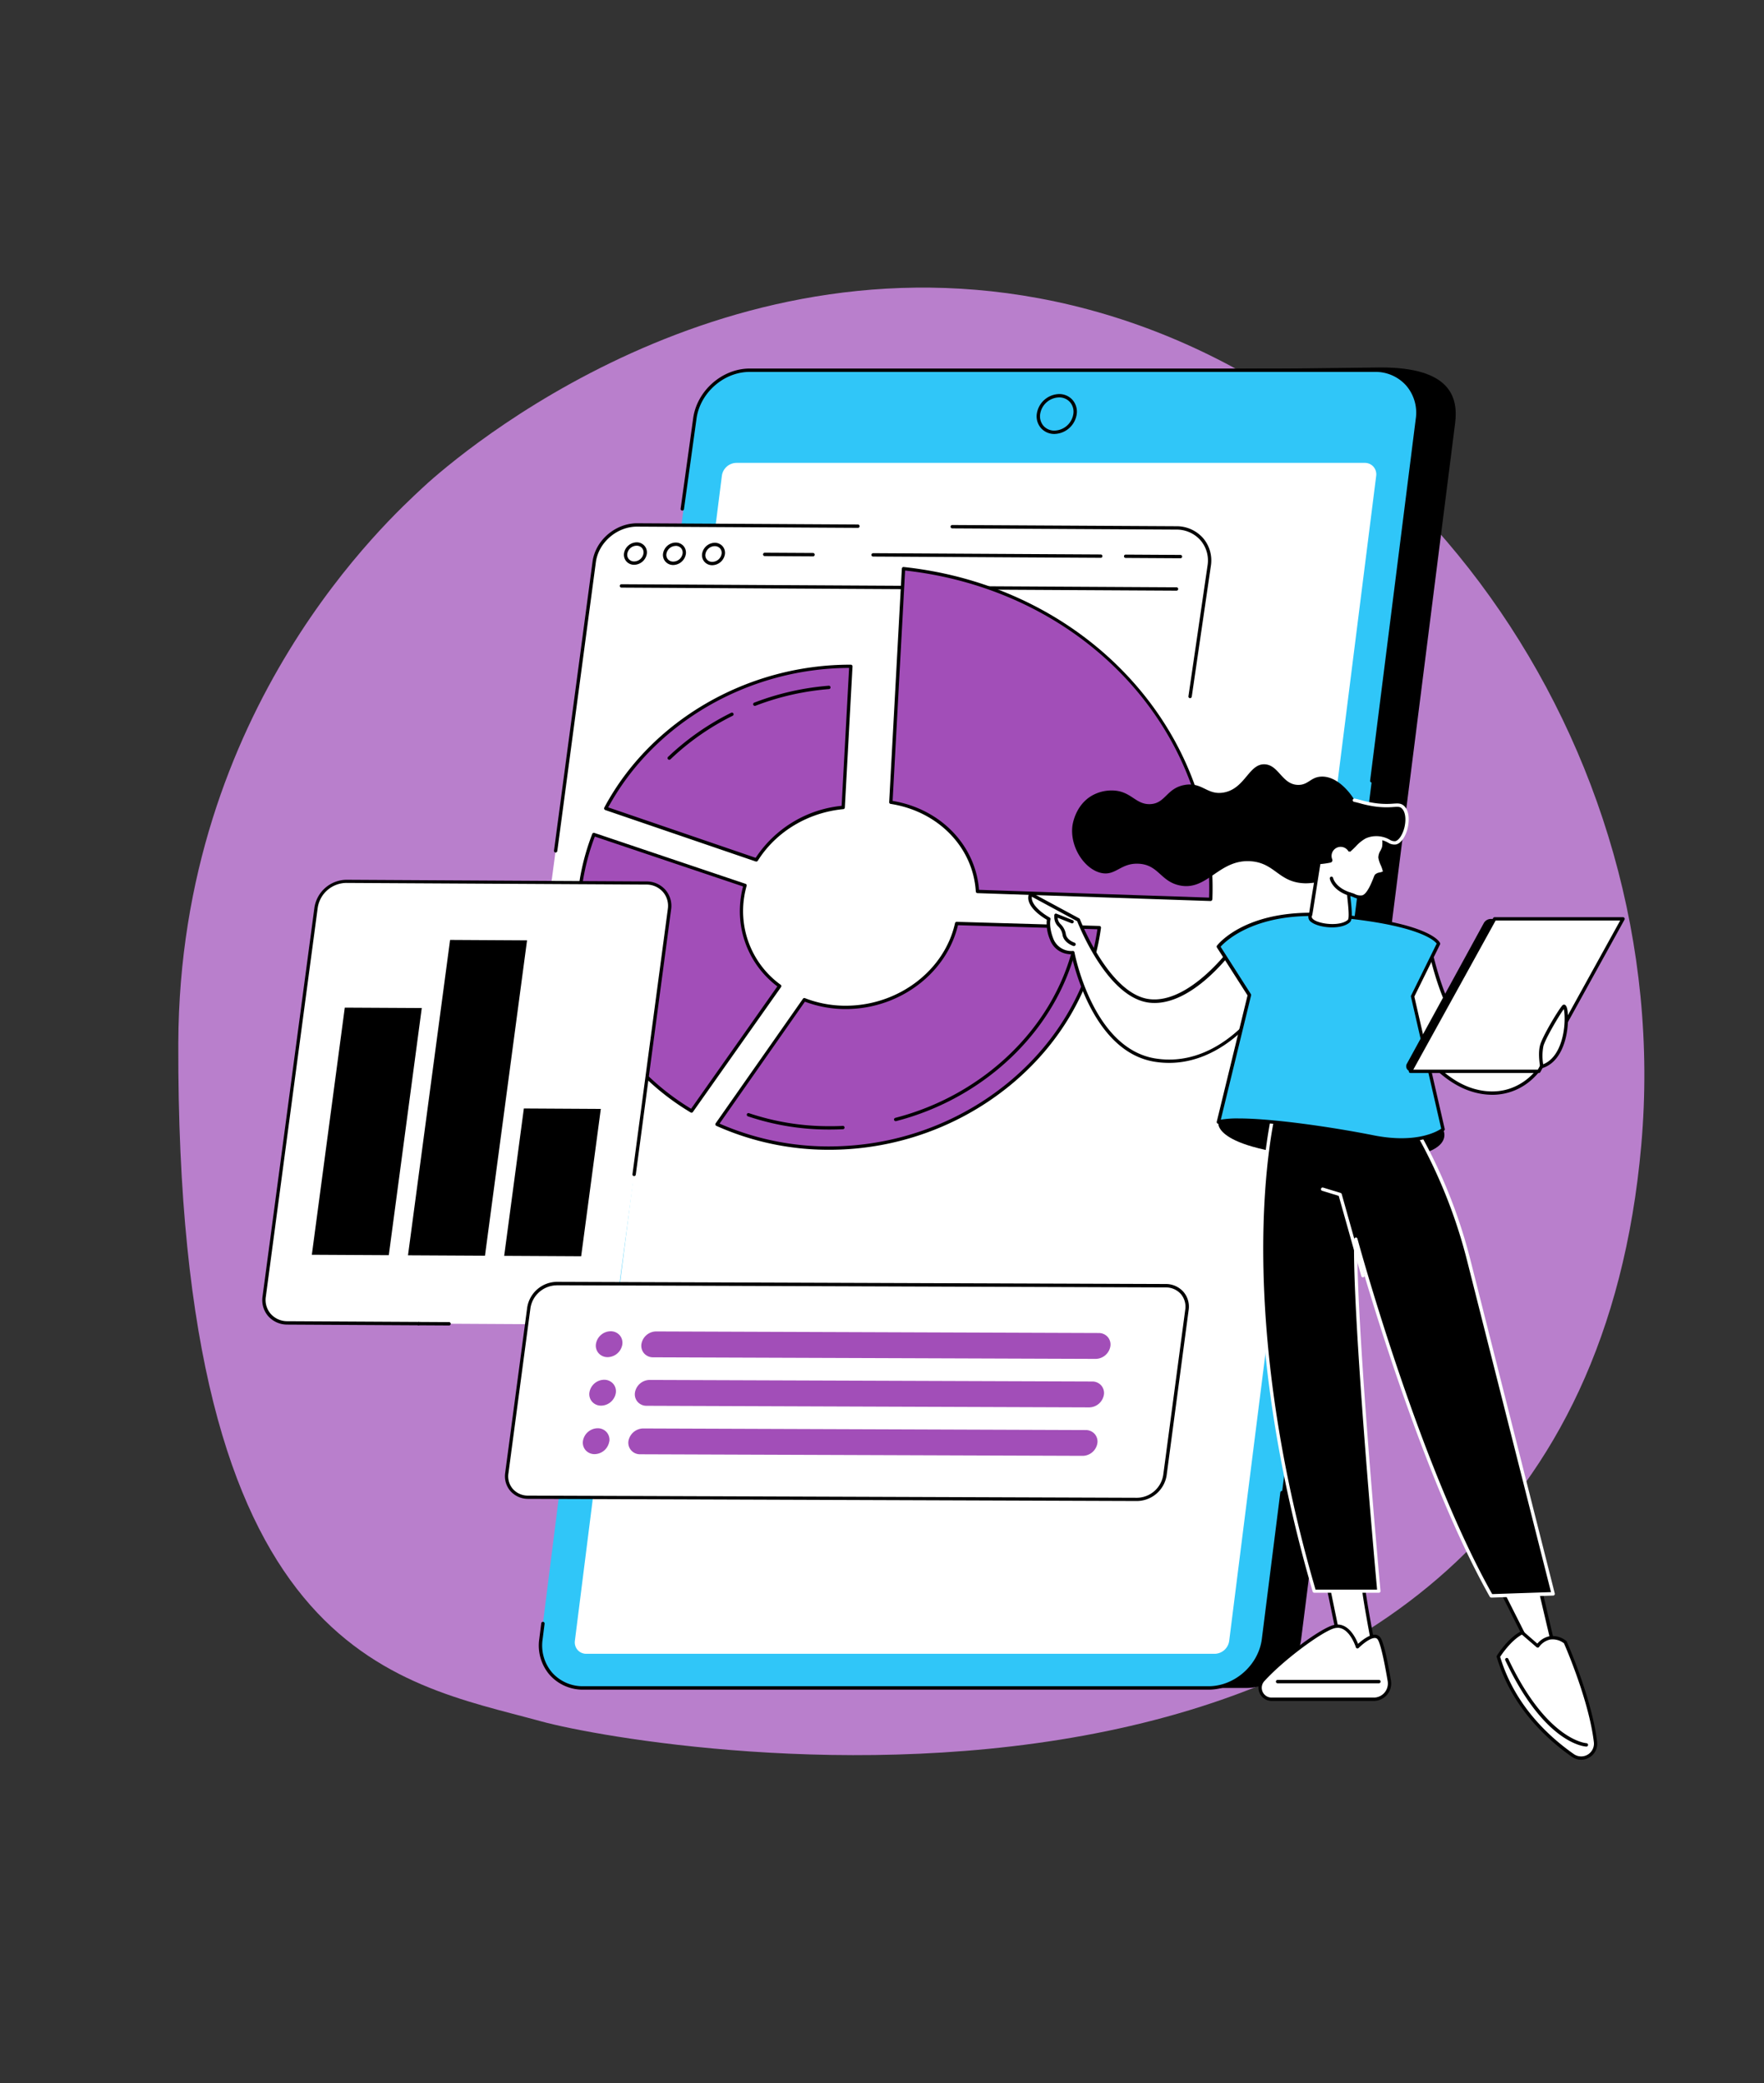 <svg id="Layer_1" data-name="Layer 1" xmlns="http://www.w3.org/2000/svg" viewBox="0 0 720 850"><rect x="0" y="0" width="720" height="850" fill="#333333" stroke="none"/><defs><style>.cls-1{fill:#b97fcc;}.cls-2{fill:#30c6f8;}.cls-3{fill:#fff;}.cls-4{fill:#a24eb8;}</style></defs><path class="cls-1" d="M424,121.69c-138.48-25.64-244,70.22-251.78,77.56-12.39,11.64-99,89.25-99.44,226.46C72,676,160.41,685.76,221,702.36,265.65,714.59,642.38,779,669.91,467.18,684.34,303.74,572.82,149.25,424,121.69Z"/><path d="M508.65,688.71H253.54c-11,0-18.79-8.88-17.4-19.84L299,172.61c1.39-11,11.42-19.85,22.42-19.85l242.31-2.83c27.81,0,31.59,11.72,30.2,22.68L531.07,668.87C529.69,679.83,519.65,688.71,508.65,688.71Z"/><path class="cls-2" d="M493.3,688.71H238.18c-11,0-18.78-8.91-17.39-19.9L283.61,171C285,160,295,151.06,306,151.06H561.14c11,0,18.79,8.91,17.4,19.9L515.72,668.81C514.33,679.8,504.3,688.71,493.3,688.71Z"/><path class="cls-3" d="M495.83,674.77H239.34a4.68,4.68,0,0,1-3.58-1.56,4.75,4.75,0,0,1-1.11-3.8l.68.08-.68-.08,60-475.36a6.08,6.08,0,0,1,5.85-5.19H557a4.7,4.7,0,0,1,3.59,1.56,4.75,4.75,0,0,1,1.11,3.8l-60,475.36A6.08,6.08,0,0,1,495.83,674.77Z"/><path d="M430.39,177.06a7.2,7.2,0,0,1-5.49-2.39,7.33,7.33,0,0,1-1.71-5.84,9.44,9.44,0,0,1,9.08-8.05,7.2,7.2,0,0,1,5.49,2.39,7.27,7.27,0,0,1,1.71,5.83A9.42,9.42,0,0,1,430.39,177.06Zm1.88-14.91a8,8,0,0,0-7.72,6.85,6,6,0,0,0,1.37,4.76,5.84,5.84,0,0,0,4.47,1.93,8,8,0,0,0,7.72-6.86,5.94,5.94,0,0,0-1.37-4.75A5.84,5.84,0,0,0,432.27,162.15Z"/><path d="M493.3,689.4H238.18a18.08,18.08,0,0,1-13.8-6,18.34,18.34,0,0,1-4.27-14.67l.81-6.4a.69.69,0,0,1,.76-.6.69.69,0,0,1,.6.77l-.81,6.4a17,17,0,0,0,3.94,13.59A16.7,16.7,0,0,0,238.18,688H493.3c10.65,0,20.4-8.66,21.74-19.31l7.55-59.84a.69.69,0,0,1,1.36.17l-7.55,59.84C515,680.2,504.61,689.4,493.3,689.4Z"/><path d="M559.91,319.28h-.09a.69.69,0,0,1-.59-.77l18.63-147.63a17,17,0,0,0-3.94-13.6,16.73,16.73,0,0,0-12.78-5.54H306c-10.65,0-20.4,8.66-21.74,19.31l-5.1,36.75a.69.69,0,0,1-1.36-.19l5.1-36.74c1.42-11.3,11.79-20.5,23.1-20.5H561.14a18.07,18.07,0,0,1,13.81,6,18.34,18.34,0,0,1,4.27,14.67L560.59,318.68A.68.68,0,0,1,559.91,319.28Z"/><path class="cls-3" d="M480.06,215.4l-220-1.22c-8.58-.05-16.44,6.71-17.56,15.09L210.89,466.33c-1.12,8.38,4.93,15.22,13.51,15.26l220,1.22c8.58.05,16.45-6.71,17.57-15.09l31.63-237.06C494.69,222.28,488.64,215.45,480.06,215.4Z"/><path d="M485.76,284.85h-.1a.67.67,0,0,1-.58-.77l7.82-53.5A12.66,12.66,0,0,0,490,220.44a13,13,0,0,0-9.95-4.36l-91.46-.5a.69.69,0,0,1,0-1.37h0l91.45.5a14.38,14.38,0,0,1,11,4.83,14,14,0,0,1,3.21,11.21l-7.82,53.51A.69.69,0,0,1,485.76,284.85Z"/><path d="M480.12,241h0l-226.54-1.25a.69.69,0,0,1,0-1.37l226.54,1.25a.69.69,0,1,1,0,1.37Z"/><path d="M258.84,230.44h0a4.22,4.22,0,0,1-3.2-1.41,4.12,4.12,0,0,1-.94-3.28,5.33,5.33,0,0,1,5.16-4.47h0a4.19,4.19,0,0,1,3.19,1.41A4.09,4.09,0,0,1,264,226,5.33,5.33,0,0,1,258.84,230.44Zm1-7.79a3.91,3.91,0,0,0-3.8,3.28,2.75,2.75,0,0,0,.62,2.2,2.85,2.85,0,0,0,2.17.94,3.89,3.89,0,0,0,3.82-3.28,2.75,2.75,0,0,0-.62-2.2,2.87,2.87,0,0,0-2.17-.94Zm3.49,3.23Z"/><path d="M274.78,230.53h0a4.19,4.19,0,0,1-3.2-1.42,4.09,4.09,0,0,1-.94-3.27,5.33,5.33,0,0,1,5.16-4.47h0a4.19,4.19,0,0,1,3.19,1.41,4.12,4.12,0,0,1,.95,3.28A5.33,5.33,0,0,1,274.78,230.53Zm1-7.79A3.91,3.91,0,0,0,272,226a2.75,2.75,0,0,0,.62,2.2,2.85,2.85,0,0,0,2.17.94,3.92,3.92,0,0,0,3.82-3.28,2.75,2.75,0,0,0-.62-2.2,2.87,2.87,0,0,0-2.17-.94Zm3.49,3.23Z"/><path d="M290.72,230.61h0a4.15,4.15,0,0,1-3.2-1.41,4.07,4.07,0,0,1-.94-3.28,5.33,5.33,0,0,1,5.16-4.46h0a4.19,4.19,0,0,1,3.19,1.41,4.12,4.12,0,0,1,.95,3.28A5.32,5.32,0,0,1,290.72,230.61Zm1-7.78a3.91,3.91,0,0,0-3.8,3.28,2.65,2.65,0,0,0,.62,2.19,2.78,2.78,0,0,0,2.17.94,3.89,3.89,0,0,0,3.82-3.27,2.75,2.75,0,0,0-.62-2.2,2.85,2.85,0,0,0-2.17-.94Zm3.49,3.23Z"/><path d="M481.89,227.78h0l-22.44-.13a.67.67,0,0,1-.68-.68.69.69,0,0,1,.68-.69l22.45.13a.69.69,0,0,1,0,1.37Z"/><path d="M449.35,227.6h0l-93-.52a.68.68,0,0,1-.68-.69.72.72,0,0,1,.69-.68l93,.52a.69.69,0,0,1,0,1.37Z"/><path d="M331.92,227h0l-19.79-.11a.68.68,0,0,1-.68-.69.71.71,0,0,1,.69-.68l19.79.11a.69.69,0,0,1,0,1.37Z"/><path d="M226.8,347.83h-.09a.68.68,0,0,1-.59-.77l15.73-117.87c1.16-8.7,9.33-15.73,18.25-15.69l90.09.5a.7.7,0,0,1,.68.69.68.68,0,0,1-.69.68h0l-90.09-.5c-8.22-.05-15.81,6.46-16.88,14.5L227.47,347.23A.68.68,0,0,1,226.8,347.83Z"/><path class="cls-4" d="M308.73,350.82c7.33-11.74,20.47-20,35.44-21.41l3.13-57.57c-42.86-.1-81.54,23.25-100,58Z"/><path d="M308.73,351.51a.62.62,0,0,1-.23,0l-61.45-21a.69.69,0,0,1-.42-.4.71.71,0,0,1,0-.57c18.93-35.53,58.43-58.44,100.65-58.34a.68.68,0,0,1,.49.22.67.67,0,0,1,.19.5l-3.13,57.58a.68.68,0,0,1-.62.64c-14.49,1.38-27.55,9.27-34.93,21.1A.7.7,0,0,1,308.73,351.51Zm-60.48-22.09L308.44,350a47.73,47.73,0,0,1,35.08-21.21l3.06-56.27C305.42,272.69,267,294.94,248.25,329.42Z"/><path d="M308.11,288a.68.68,0,0,1-.25-1.32,108.55,108.55,0,0,1,30.46-6.9.69.69,0,0,1,.1,1.37,107.33,107.33,0,0,0-30.07,6.81A.67.67,0,0,1,308.11,288Z"/><path d="M273.16,310a.69.69,0,0,1-.48-1.18,104.58,104.58,0,0,1,25.76-18,.68.68,0,1,1,.61,1.22,103,103,0,0,0-25.42,17.79A.7.7,0,0,1,273.16,310Z"/><path class="cls-4" d="M390.48,376.8c-4.2,18.9-22.41,33.68-44.08,34.21a46.41,46.41,0,0,1-18.1-3.12l-35.64,50.85a111.44,111.44,0,0,0,51.66,9.55c54.07-2.73,97.94-42.12,104.38-89.8Z"/><path d="M338.48,469.12a112,112,0,0,1-46.1-9.76.67.67,0,0,1-.38-.44.7.7,0,0,1,.1-.58l35.64-50.84a.67.67,0,0,1,.81-.24,45.69,45.69,0,0,0,17.84,3.07c20.93-.52,39.2-14.68,43.42-33.68a.68.68,0,0,1,.69-.53l58.22,1.68a.71.71,0,0,1,.51.24.69.69,0,0,1,.15.54c-6.6,48.85-51.75,87.71-105,90.39Q341.41,469.12,338.48,469.12ZM293.7,458.45a111.3,111.3,0,0,0,50.59,9.15C396.63,465,441,427,447.92,379.15L391,377.5c-4.58,19.32-23.24,33.67-44.6,34.2a47.23,47.23,0,0,1-17.87-3Z"/><path d="M338.63,460.87H338a103.3,103.3,0,0,1-32.73-5.39.68.68,0,1,1,.44-1.29,102.29,102.29,0,0,0,32.3,5.31c2,0,4,0,6.06-.13a.69.69,0,0,1,.07,1.37C342.33,460.82,340.47,460.87,338.63,460.87Z"/><path d="M365.59,457.45a.68.68,0,0,1-.66-.51.69.69,0,0,1,.49-.84c35.92-9.26,64.4-36.66,72.55-69.8a.68.68,0,0,1,.83-.5.69.69,0,0,1,.5.83c-8.27,33.62-37.14,61.41-73.54,70.8Z"/><path class="cls-4" d="M282.28,453.31l36-51a37.83,37.83,0,0,1-14.14-41.07l-61.71-20.77a93.54,93.54,0,0,0-6.27,30.34C234.84,405.83,253.43,436.08,282.28,453.31Z"/><path d="M282.28,454a.73.73,0,0,1-.35-.09c-30.35-18.13-47.74-49.19-46.5-83.1a94.13,94.13,0,0,1,6.31-30.57.69.69,0,0,1,.86-.4l61.7,20.77a.68.68,0,0,1,.44.84,38.13,38.13,0,0,0-1.42,9,37.14,37.14,0,0,0,15.32,31.35.67.67,0,0,1,.15.94l-36,51A.67.67,0,0,1,282.28,454ZM242.79,341.34a92.41,92.41,0,0,0-6,29.51c-1.21,33.2,15.71,63.64,45.29,81.54l35.2-49.93A38.4,38.4,0,0,1,302,370.37a39.42,39.42,0,0,1,1.29-8.68Z"/><path class="cls-4" d="M363.61,327.34c19.61,3,34.22,18,35.35,36.38l95.2,3.22v-.11C496.64,298.62,443.07,240,368.79,232Z"/><path d="M494.15,367.63h0l-95.2-3.22a.69.69,0,0,1-.66-.65C397.17,345.65,382.87,331,363.51,328a.68.68,0,0,1-.58-.71L368.1,232a.69.69,0,0,1,.76-.65c36,3.84,68.6,19.83,91.9,45s35.3,57.21,34.09,90.49A.81.81,0,0,1,494.15,367.63Zm-94.55-4.57,93.9,3.18c2.15-68.15-51-125.33-124.07-133.46l-5.1,94C383.8,330,398.18,344.77,399.6,363.06Z"/><path class="cls-3" d="M263.77,360.27l-122.39-.68A12.64,12.64,0,0,0,129,370.2L107.84,529a9.29,9.29,0,0,0,9.49,10.73l122.39.68a12.64,12.64,0,0,0,12.34-10.61L273.26,371A9.29,9.29,0,0,0,263.77,360.27Z"/><polygon points="158.69 512.13 127.28 511.96 140.73 411.12 172.15 411.29 158.69 512.13"/><polygon points="197.95 512.35 166.53 512.18 183.71 383.5 215.12 383.68 197.95 512.35"/><polygon points="237.21 512.57 205.79 512.4 213.82 452.27 245.23 452.45 237.21 512.57"/><path d="M183.18,540.81h0l-12.4-.07a.69.69,0,0,1,0-1.37h0l12.41.07a.69.69,0,1,1,0,1.37Z"/><path d="M170.78,540.74h0l-53.45-.29a10.34,10.34,0,0,1-7.87-3.46,10,10,0,0,1-2.3-8l21.2-158.83a13.38,13.38,0,0,1,13-11.2l122.39.68a10.29,10.29,0,0,1,7.87,3.45,10,10,0,0,1,2.3,8L259.5,479.27a.68.68,0,1,1-1.35-.18l14.43-108.18a8.68,8.68,0,0,0-2-7,9,9,0,0,0-6.84-3l-122.38-.67a11.93,11.93,0,0,0-11.66,10l-21.2,158.83a8.68,8.68,0,0,0,2,7,9,9,0,0,0,6.84,3l53.44.29a.69.69,0,1,1,0,1.37Z"/><path class="cls-3" d="M475.76,524.58a8.54,8.54,0,0,1,8.75,9.85l-9,67.54a11.66,11.66,0,0,1-11.36,9.78l-248.55-.89a8.53,8.53,0,0,1-8.74-9.85l9-67.54a11.67,11.67,0,0,1,11.36-9.78Z"/><path d="M464.17,612.43h0l-248.55-.88a9.59,9.59,0,0,1-7.29-3.19,9.28,9.28,0,0,1-2.13-7.44l9-67.54a12.39,12.39,0,0,1,12-10.37h0l248.55.88a9.57,9.57,0,0,1,7.28,3.19,9.25,9.25,0,0,1,2.13,7.44l-9,67.54A12.37,12.37,0,0,1,464.17,612.43Zm-237-88a11,11,0,0,0-10.65,9.18l-9,67.54a7.91,7.91,0,0,0,1.81,6.36,8.18,8.18,0,0,0,6.25,2.72l248.55.88h0a11,11,0,0,0,10.64-9.18l9-67.54A8,8,0,0,0,482,528a8.19,8.19,0,0,0-6.26-2.72l-248.55-.88Z"/><path class="cls-4" d="M447.22,554.44h0l-180.65-.64a4.81,4.81,0,0,1-3.68-1.62,4.73,4.73,0,0,1-1.09-3.77,6.17,6.17,0,0,1,6-5.17h0l180.65.65a4.81,4.81,0,0,1,3.68,1.61,4.73,4.73,0,0,1,1.09,3.77A6.18,6.18,0,0,1,447.22,554.44Z"/><path class="cls-4" d="M248,553.73h0a4.83,4.83,0,0,1-3.68-1.62,4.68,4.68,0,0,1-1.08-3.77,6.17,6.17,0,0,1,6-5.17h0a4.85,4.85,0,0,1,3.69,1.62,4.72,4.72,0,0,1,1.08,3.77A6.17,6.17,0,0,1,248,553.73Z"/><path class="cls-4" d="M444.58,574.23h0l-180.65-.65a4.81,4.81,0,0,1-3.68-1.61,4.69,4.69,0,0,1-1.09-3.77,6.16,6.16,0,0,1,6-5.17h0l180.65.64a4.83,4.83,0,0,1,3.68,1.62,4.69,4.69,0,0,1,1.08,3.77A6.17,6.17,0,0,1,444.58,574.23Z"/><path class="cls-4" d="M245.34,573.52h0a4.83,4.83,0,0,1-3.68-1.62,4.69,4.69,0,0,1-1.08-3.77,6.17,6.17,0,0,1,6-5.17h0a4.85,4.85,0,0,1,3.69,1.62,4.7,4.7,0,0,1,1.08,3.77A6.17,6.17,0,0,1,245.34,573.52Zm5.3-5.27h0Z"/><path class="cls-4" d="M441.94,594h0l-180.65-.64a4.81,4.81,0,0,1-3.68-1.62A4.68,4.68,0,0,1,256.5,588a6.22,6.22,0,0,1,6-5.17l180.65.65a4.8,4.8,0,0,1,3.68,1.62,4.66,4.66,0,0,1,1.08,3.76A6.16,6.16,0,0,1,441.94,594Z"/><path class="cls-4" d="M242.7,593.3h0a4.82,4.82,0,0,1-3.68-1.61,4.69,4.69,0,0,1-1.08-3.77,6.16,6.16,0,0,1,6-5.17h0a4.81,4.81,0,0,1,3.68,1.61,4.69,4.69,0,0,1,1.09,3.77L248,588l.68.09A6.16,6.16,0,0,1,242.7,593.3Z"/><path d="M497.3,457.82s-3.48,11.93,48.47,14.84S589,460.81,589,460.81l-54.53-15.89Z"/><path class="cls-3" d="M556.5,644c-1.39-.06,4.75,30.86,4.75,30.86l-13.16,1.57-7.15-34.8Z"/><path d="M548.09,677.13a.68.68,0,0,1-.67-.54l-7.15-34.8a.68.68,0,0,1,.17-.61.71.71,0,0,1,.6-.21l15.56,2.38a.68.68,0,0,1,.58.74.74.74,0,0,1-.19.41c-.34,2.22,2.81,19.59,4.93,30.25a.7.7,0,0,1-.12.54.67.67,0,0,1-.47.27l-13.16,1.57Zm-6.28-34.65,6.83,33.22,11.79-1.41c-.4-2-1.58-8.13-2.66-14.24-1.85-10.39-2.21-14.06-2.15-15.47Z"/><path class="cls-3" d="M567.1,685.79c-1.11-6.65-2.84-15.6-4.28-17.41-2.35-3-8.76,3.5-8.76,3.5s-2.92-9.56-9.25-8.3c-4.76.95-20.77,12.57-29.2,21.82a4.72,4.72,0,0,0,3.51,7.89h41.64A6.43,6.43,0,0,0,567.1,685.79Z"/><path d="M560.76,694H519.12a5.35,5.35,0,0,1-5-3.24,5.3,5.3,0,0,1,.94-5.79c8.07-8.85,24.38-21,29.58-22,5.61-1.12,8.67,5.19,9.67,7.74,1.46-1.33,4.58-3.86,7-3.73a2.72,2.72,0,0,1,2,1c1.21,1.53,2.7,7.5,4.42,17.73a7.12,7.12,0,0,1-7,8.29Zm-14.83-29.82a4.73,4.73,0,0,0-1,.1c-4.51.9-20.47,12.44-28.84,21.61a4,4,0,0,0,3,6.74h41.64a5.74,5.74,0,0,0,5.67-6.69h0c-1.61-9.58-3.12-15.82-4.14-17.11a1.34,1.34,0,0,0-1-.51c-2.09-.11-5.55,2.9-6.71,4.07a.68.68,0,0,1-.65.18.67.67,0,0,1-.49-.46C553.38,672,550.91,664.15,545.93,664.15Z"/><path d="M562.82,686.8H521.47a.69.69,0,0,1-.69-.69.68.68,0,0,1,.69-.68h41.35a.68.68,0,0,1,.69.68A.69.69,0,0,1,562.82,686.8Z"/><polygon class="cls-3" points="611.4 646.17 626.45 676 634.86 675.13 627.38 643.17 611.4 646.17"/><path d="M626.45,676.68a.69.69,0,0,1-.62-.38l-15-29.82a.71.71,0,0,1,0-.62.67.67,0,0,1,.49-.36l16-3a.7.7,0,0,1,.8.52l7.48,32a.71.71,0,0,1-.11.55.67.67,0,0,1-.49.28l-8.41.87Zm-14-30,14.43,28.6,7.17-.74L626.86,644Z"/><path class="cls-3" d="M627.64,671.57s4.27-6.52,11.27-1.54c0,0,10.25,23,12.33,40.73a5.9,5.9,0,0,1-9.24,5.49c-9.7-6.78-24.43-20-30.43-40.37,0,0,4.39-7.11,9.77-9.76Z"/><path d="M645.36,718a6.56,6.56,0,0,1-3.75-1.19c-10.75-7.51-24.8-20.68-30.7-40.74a.67.67,0,0,1,.08-.55c.18-.3,4.55-7.31,10-10a.69.69,0,0,1,.75.1l5.75,5a8.74,8.74,0,0,1,4.89-3,8.9,8.9,0,0,1,6.88,1.87.7.7,0,0,1,.23.28c.1.23,10.32,23.27,12.38,40.93a6.47,6.47,0,0,1-3.16,6.37A6.55,6.55,0,0,1,645.36,718Zm-33.05-42c5.84,19.51,19.57,32.35,30.09,39.7a5.21,5.21,0,0,0,8.16-4.85c-1.95-16.65-11.26-38.21-12.2-40.36a7.53,7.53,0,0,0-5.66-1.54,7.68,7.68,0,0,0-4.49,3,.64.64,0,0,1-.48.3.66.66,0,0,1-.54-.16l-6-5.15C616.83,669.32,613.12,674.75,612.31,676Z"/><path d="M647.52,712.62h0c-.68,0-17-1-33.11-35.19a.68.68,0,1,1,1.23-.59c15.81,33.41,31.78,34.4,31.94,34.41a.69.69,0,0,1,0,1.37Z"/><path d="M608.67,651.15l25.24-.84L599.48,514.22A211.9,211.9,0,0,0,573,452.67l-52.76,0s-19.47,74.28,16.21,196.54h26.39s-10.27-111.54-9.42-143.59C553.4,505.59,578.2,597.21,608.67,651.15Z"/><path class="cls-3" d="M608.67,651.83a.7.7,0,0,1-.6-.34C581.82,605,559.53,529.74,554,510.4c.12,36.71,9.37,137.65,9.47,138.72a.66.66,0,0,1-.17.52.7.7,0,0,1-.51.22H536.43a.68.68,0,0,1-.65-.49C517.32,586.14,513.89,536,514.26,505.05c.4-33.55,5.24-52.4,5.29-52.59a.7.7,0,0,1,.67-.51h0L573,452a.7.7,0,0,1,.58.32,212.62,212.62,0,0,1,26.59,61.75l34.43,136.09a.68.68,0,0,1-.12.58.71.71,0,0,1-.52.27l-25.25.84ZM553.4,504.91a.68.68,0,0,1,.66.5c.24.91,25,91.74,55,145l24-.8L598.82,514.39a211.16,211.16,0,0,0-26.22-61l-51.85,0c-.76,3.22-4.76,21.46-5.12,51.81-.36,30.75,3,80.56,21.32,143.37h25.12c-.89-9.83-10.16-112.58-9.36-142.93a.69.69,0,0,1,.6-.66Z"/><path class="cls-3" d="M556.29,521.17a.68.68,0,0,1-.66-.5l-9.21-32.74-6.77-2.07a.68.68,0,1,1,.4-1.31l7.13,2.18a.72.72,0,0,1,.46.47l9.3,33.1a.67.67,0,0,1-.47.84Z"/><path class="cls-3" d="M420.67,364.83l19.5,10.52s11.95,31.17,29.05,33,34-21.78,34-21.78l11.36,24.29s-16.67,25.79-43.12,21.63-33.65-43.88-33.65-43.88a8.53,8.53,0,0,1-8.62-5.49c-2-5.19-1.17-8.25-1.17-8.25S418.65,369.9,420.67,364.83Z"/><path d="M477.18,433.67a37.36,37.36,0,0,1-5.79-.45c-24.82-3.9-33-38.8-34.1-43.84a9.86,9.86,0,0,1-1.26-.1,9,9,0,0,1-7.45-5.86,16.56,16.56,0,0,1-1.3-8.15c-1.92-1.11-9.22-5.74-7.25-10.69a.67.67,0,0,1,.4-.39.68.68,0,0,1,.56,0l19.5,10.52a.64.64,0,0,1,.31.36c.12.31,12,30.8,28.5,32.61s33.23-21.27,33.4-21.5a.69.69,0,0,1,.62-.29.73.73,0,0,1,.56.4l11.35,24.29a.7.7,0,0,1,0,.66C515,411.53,500.41,433.67,477.18,433.67ZM437.84,388H438a.7.7,0,0,1,.57.56c.07.39,7.42,39.29,33.08,43.32,24.14,3.8,40.22-18.12,42.23-21l-10.71-22.91c-3.25,4.27-17.12,21.25-31.92,21.25a17.72,17.72,0,0,1-2.05-.11c-16.72-1.83-28.3-30.11-29.53-33.24l-18.51-10c-.46,3.5,5,7.25,7.26,8.47a.7.7,0,0,1,.34.79s-.74,2.94,1.15,7.83a7.92,7.92,0,0,0,7.85,5.06Z"/><path d="M438.4,386a.64.64,0,0,1-.2,0c-.17-.05-4.07-1.29-4.54-4.72A5.88,5.88,0,0,0,431.9,378a5.31,5.31,0,0,1-1.58-3.8v-.76a.71.71,0,0,1,.3-.57.69.69,0,0,1,.64-.06l6.58,2.62a.68.68,0,0,1-.51,1.27l-5.63-2.25a3.94,3.94,0,0,0,1.17,2.58,7.29,7.29,0,0,1,2.15,4c.35,2.58,3.55,3.59,3.58,3.6a.69.69,0,0,1-.2,1.34Z"/><path class="cls-3" d="M570,412.35s12,27,31.63,32.57,33.26-11.17,33.17-28.41l-6.67-2.21S621.27,432,606,427.37s-22.33-40.52-22.33-40.52Z"/><path d="M609.13,446.69a28.53,28.53,0,0,1-7.72-1.11c-19.69-5.55-31.57-31.84-32.07-32.95a.72.72,0,0,1,0-.61l13.71-25.49a.67.67,0,0,1,.7-.36.68.68,0,0,1,.57.55c.07.35,7.17,35.57,21.86,40,14.46,4.36,21-12,21.26-12.65a.69.69,0,0,1,.85-.41l6.66,2.21a.7.7,0,0,1,.47.65c0,10-4.44,19.67-11.72,25.22A23.85,23.85,0,0,1,609.13,446.69Zm-38.4-34.32c1.4,3,13.09,26.83,31,31.89,9.87,2.78,16.93-.44,21.12-3.62,6.83-5.2,11.09-14.22,11.18-23.63l-5.6-1.86c-1.41,3.12-8.63,17.1-22.67,12.88-13.63-4.11-20.72-31.71-22.41-39.21Z"/><path class="cls-2" d="M497.3,386.25s12.05-15.73,46.11-12.79C584.08,377,587.18,385,587.18,385l-10.62,21.51L589,460.81s-8.51,7.05-28.45,3.09-54.21-8.82-63.27-6.08L509.93,406Z"/><path d="M572.14,465.8a60.41,60.41,0,0,1-11.7-1.23c-20.23-4-54.22-8.73-62.94-6.1a.69.69,0,0,1-.67-.16.68.68,0,0,1-.19-.66l12.56-51.52-12.48-19.51a.68.68,0,0,1,0-.78c.5-.66,12.67-16,46.71-13.06,40.63,3.5,44.22,11.63,44.35,12a.66.66,0,0,1,0,.55l-10.5,21.29,12.4,54a.68.68,0,0,1-.23.68C589.18,461.56,583.89,465.8,572.14,465.8Zm-66.51-9.46c14,0,38.48,3.59,55.07,6.89,17.27,3.42,25.83-1.53,27.55-2.71L575.9,406.67a.66.66,0,0,1,.05-.46L586.4,385c-.95-1.27-7.55-7.84-43-10.9-30.35-2.62-43.12,9.87-45.2,12.17l12.36,19.33a.71.71,0,0,1,.09.53l-12.36,50.71A39.84,39.84,0,0,1,505.63,456.34Z"/><path d="M624.6,435.16l-48.54,2a2.1,2.1,0,0,1-1.79-3.2l31.43-57.44a3.31,3.31,0,0,1,2.81-1.58L657.58,376Z"/><polygon class="cls-3" points="628.09 437.12 575.7 437.12 610.06 374.9 662.46 374.9 628.09 437.12"/><path d="M628.09,437.8H575.7a.68.68,0,0,1-.6-1l34.36-62.22a.68.68,0,0,1,.6-.35h52.4a.68.68,0,0,1,.6,1l-34.37,62.22A.68.68,0,0,1,628.09,437.8Zm-51.23-1.37h50.83l33.61-60.84H610.46Z"/><path class="cls-3" d="M629.3,435.16s-1-5.16,0-8.6,7.08-13.68,8.83-15.83S641.35,431.47,629.3,435.16Z"/><path d="M629.3,435.84a.65.65,0,0,1-.36-.1.71.71,0,0,1-.32-.45c0-.22-1-5.36,0-8.92s7.11-13.8,9-16.07a.94.94,0,0,1,1.07-.34c1.33.5,1.35,4.76,1.3,6.57-.24,7.85-3.11,17-10.47,19.28Zm9-24.15c-2.13,2.93-7.44,12-8.32,15.05a20.68,20.68,0,0,0-.11,7.5c4.22-1.68,6.36-6,7.41-9.39C639,419.31,638.76,413.53,638.27,411.69Z"/><path d="M445.42,324.78c-6.61,4-7.65,11.71-7.72,12.35-1,8.71,5.17,17.73,11.94,19.08,5.8,1.15,7.8-4.15,15.07-3.8,8.12.38,8.92,7.13,16.65,8.82,11.41,2.51,16.06-10.75,29.16-9.83,10.08.72,11.4,8.86,22.39,9,1.24,0,11.08-.05,17.64-7.68s6.73-19.25,1.86-27c-.51-.8-5.86-9.06-13-8.85-4.45.12-5.34,3.45-9.58,3.38-6.52-.11-7.83-8.06-13.54-8.4-6.59-.38-8.06,10.05-16.94,11.53-6.71,1.11-8.61-4.38-15.81-3.11-7.46,1.31-7.82,7.63-14.15,7.83-6.06.19-7.73-5.54-15.58-5.58A16.18,16.18,0,0,0,445.42,324.78Z"/><path class="cls-3" d="M565,356c.45-.72-1.7-4.6-1.77-6s1-2.6,1.49-4.08a11.14,11.14,0,0,0,0-4.13c-.63-17.7-19.92-13.5-19.92-13.5-4.43,1.34-7,6.32-7.89,9.62-1.65,6.41,1.4,14.15,1.4,14.15-.13.29-3.3,21-3.43,21.29-2,3.85,11.42,6.37,15.64,2.49,1.43-1.31-.4-10.94,0-10.95,1.59,0,3.52,1.66,5.52,1.13,2.94-.78,5.15-8.14,5.57-8.69a3.49,3.49,0,0,1,1.59-.57C564,356.52,564.8,356.32,565,356Z"/><path d="M543.73,378.38c-3.37,0-6.81-.86-8.48-2.14a2.49,2.49,0,0,1-1-3.19c.15-.7,1-6.45,1.78-11.09,1.12-7.16,1.46-9.23,1.59-9.9-.48-1.28-2.91-8.32-1.35-14.38.79-3.05,3.43-8.61,8.35-10.1.45-.1,9.63-2,15.71,2.69,3.19,2.48,4.9,6.31,5.09,11.39a11.28,11.28,0,0,1,0,4.4,10.55,10.55,0,0,1-.76,1.7,4.51,4.51,0,0,0-.71,2.14,12.57,12.57,0,0,0,.89,2.67c.8,2,1.2,3.08.78,3.74s-1.18.81-2.27,1.06a6.6,6.6,0,0,0-1.22.34c-.08.16-.25.6-.41,1-1,2.52-2.88,7.21-5.52,7.91a6,6,0,0,1-3.8-.59,12.34,12.34,0,0,0-1.24-.43c0,.47.11,1.13.18,1.74.56,5.2.65,8-.36,8.94C549.36,377.77,546.57,378.38,543.73,378.38ZM539,352.2c-.11.47-.9,5.52-1.6,10-1.75,11.19-1.78,11.24-1.88,11.42s-.4.78.62,1.56c2.67,2,11,2.83,14,.12.69-.65.14-5.84-.07-7.79-.27-2.45-.29-2.77,0-3.1a.71.71,0,0,1,.52-.24,6.26,6.26,0,0,1,2.4.61,4.84,4.84,0,0,0,3,.53c2-.52,3.81-5.12,4.6-7.09a6.08,6.08,0,0,1,.61-1.34A3.37,3.37,0,0,1,563,356a6.33,6.33,0,0,0,1.44-.43,13.5,13.5,0,0,0-.86-2.54,12,12,0,0,1-1-3.09,5.48,5.48,0,0,1,.86-2.84,10.39,10.39,0,0,0,.66-1.49,10.29,10.29,0,0,0-.07-3.79.36.36,0,0,1,0-.1c-.16-4.68-1.7-8.18-4.55-10.4-5.58-4.33-14.44-2.48-14.53-2.46-4.29,1.3-6.66,6.35-7.37,9.13-1.58,6.1,1.33,13.65,1.36,13.72A.64.64,0,0,1,539,352.2ZM565,356h0Zm-.62-.26Z"/><path d="M572.77,329.39c-1.94-2-3.91,0-11.61-1.08-6.41-.9-8.26-2.71-13.11-1.91a13.77,13.77,0,0,0-6.2,2.39,15.34,15.34,0,0,0-5.6,9c-1.37,5.33.35,11.54,1.13,13.89a1.3,1.3,0,0,0,1.36.89,34.17,34.17,0,0,0,4.32-.62,1,1,0,0,0,.72-1.34,4,4,0,0,1-.17-.49,3.7,3.7,0,1,1,7.23-1.56c2.83-2.14,4.28-4.57,6.9-5.87a9.35,9.35,0,0,1,3.78-.86c4.55-.16,6.06,2.53,8.21,2C573.49,342.92,576.25,332.92,572.77,329.39Z"/><path class="cls-3" d="M550.84,349.23a.69.69,0,0,1-.25,0,.73.73,0,0,1-.43-.52,2.88,2.88,0,0,0-.09-.4.68.68,0,0,1,1-.78c.86-.72,1.6-1.46,2.32-2.18a15.87,15.87,0,0,1,4-3.25,10.25,10.25,0,0,1,4.07-.93,11,11,0,0,1,5.7,1.4,3.67,3.67,0,0,0,2.37.64c1.36-.33,2.79-2.38,3.57-5.11s.85-6.46-.86-8.19c-.78-.78-1.45-.78-3.46-.64a34.72,34.72,0,0,1-7.76-.24,45.63,45.63,0,0,1-5.88-1.26c-.9-.24-1.67-.45-2.45-.6a.68.68,0,1,1,.26-1.34c.83.16,1.66.38,2.55.62a44.55,44.55,0,0,0,5.71,1.22,33.21,33.21,0,0,0,7.47.23c2-.13,3.28-.22,4.54,1.05,2.23,2.27,2,6.55,1.19,9.53-.73,2.57-2.31,5.51-4.56,6.06a4.77,4.77,0,0,1-3.3-.74,9.52,9.52,0,0,0-5-1.26,8.88,8.88,0,0,0-3.51.79,14.2,14.2,0,0,0-3.68,3,30.22,30.22,0,0,1-3.11,2.81A.68.68,0,0,1,550.84,349.23Z"/><path d="M551,365.52a.52.52,0,0,1-.21,0c-6.95-2.18-8-6.76-8-7a.69.69,0,0,1,.52-.82.7.7,0,0,1,.82.52c0,.18,1,4,7.12,5.95a.69.69,0,0,1-.2,1.34Z"/></svg>